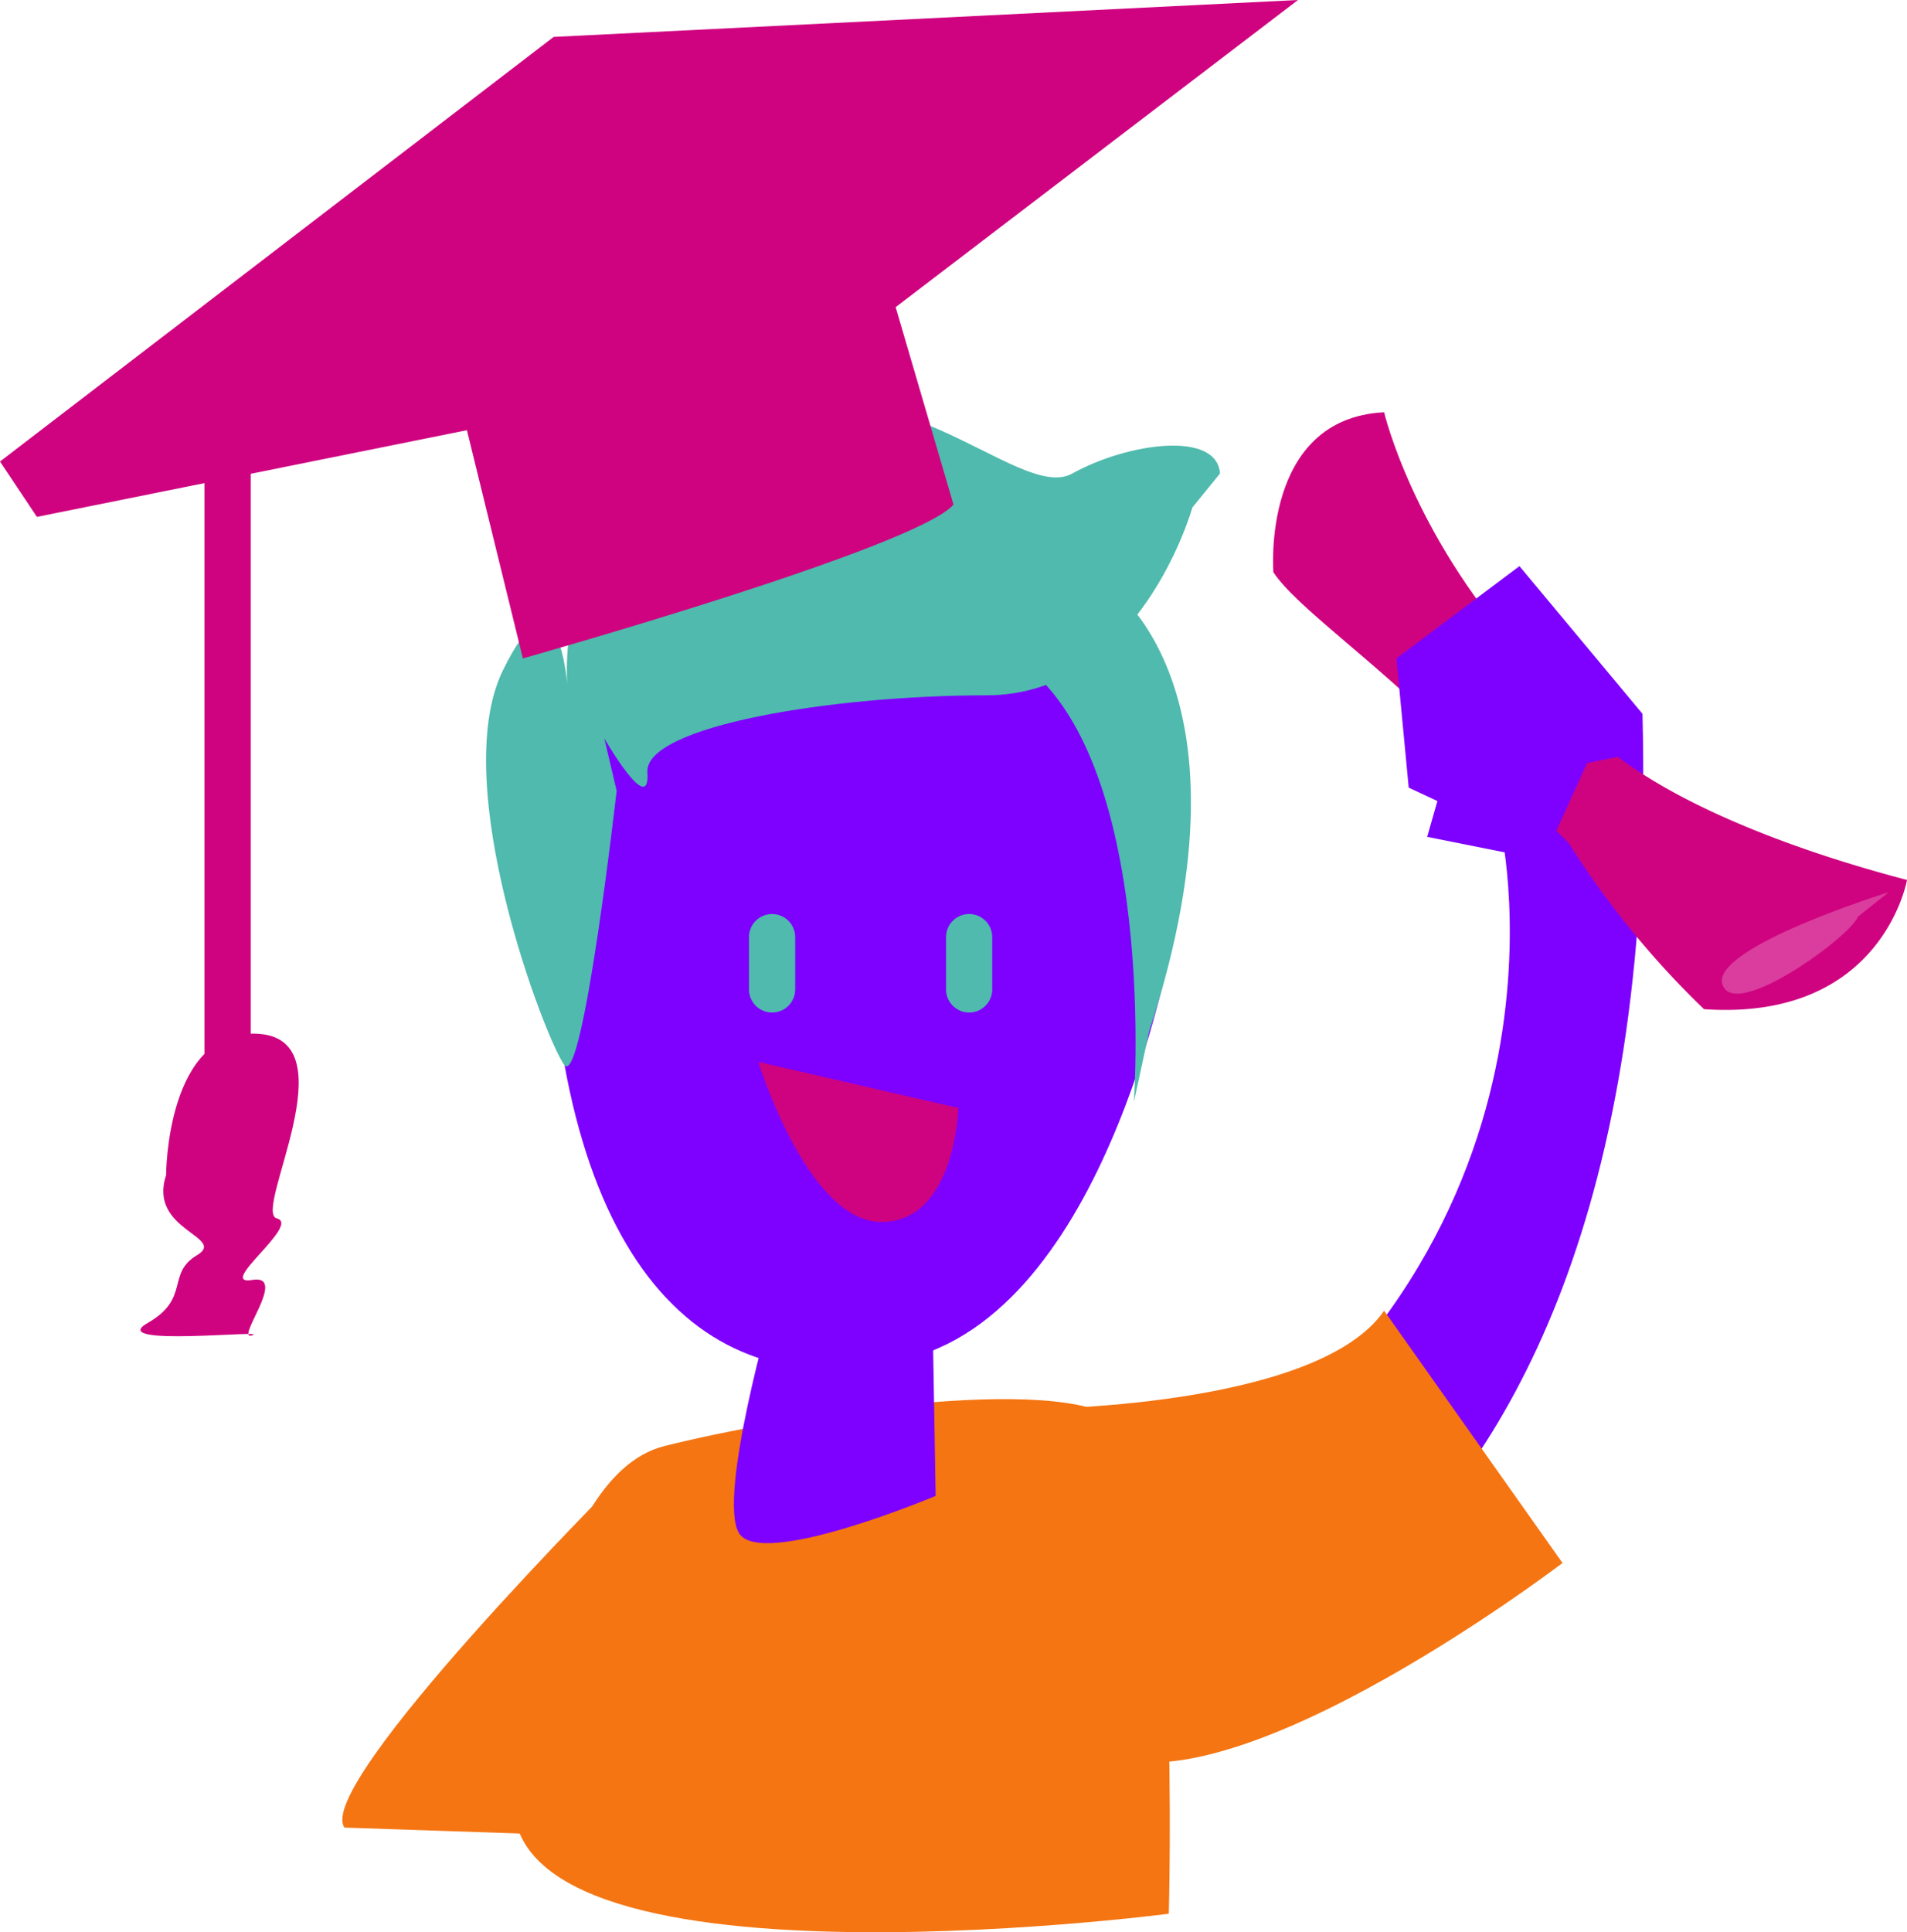 <svg xmlns="http://www.w3.org/2000/svg" viewBox="0 0 310 314.01"><g id="Layer_2" data-name="Layer 2"><g id="Layer_1-2" data-name="Layer 1"><path d="M101,240s-50,50-45,57l59,2" fill="#f57512"></path><path d="M247,106c-17.45-19.54-22-39-22-39-20,1-18,26-18,26,3.75,5.63,16,14,28,26,.85-4.73,0-5,0-5Z" fill="#cf0380"></path><path d="M84,289s4-49,24-54,64-12,74-4,8,80,8,80S75,326,84,289" fill="#f57512"></path><path d="M151.6,214.1l.5,29s-28.53,12-32,6,5.5-37,5.5-37" fill="#7e00ff"></path><path d="M190.83,151.54s-10,60.06-42.54,69.06S91.23,207.09,89.23,148,161.3,73,176.81,103.49s13,26,14,48.05" fill="#7e00ff"></path><path d="M193.83,82.47S185.32,113,160.3,113s-55.56,5-55.06,12.51-7-5.5-7-5.5l2,8.5s-5.51,48.55-8.51,44.55-19-45.55-10-64.07,10.51,2.51,10.51,2.51-3-29,24.52-42.55,48.55,13,57.56,8,23.52-7,24,0" fill="#4fbaad"></path><path d="M178.82,94s27,15.51,8,73.57l-2.5,11.51s4.51-62.56-23-74.07" fill="#4fbaad"></path><path d="M155.79,180.06s-.5,18.52-12.51,18.52-20-26-20-26" fill="#cf0380"></path><line x1="157.54" y1="152.29" x2="157.54" y2="160.79" fill="none" stroke="#4fbaad" stroke-linecap="round" stroke-linejoin="round" stroke-width="7.51"></line><line x1="125.51" y1="152.29" x2="125.51" y2="160.79" fill="none" stroke="#4fbaad" stroke-linecap="round" stroke-linejoin="round" stroke-width="7.51"></line><path d="M85,107s64-18,70-25L138,24,72,54" fill="#cf0380"></path><polygon points="211 0 90 6 0 75 6 84 135 58 211 0" fill="#cf0380"></polygon><line x1="37" y1="70" x2="37" y2="180" fill="none" stroke="#cf0380" stroke-linecap="round" stroke-linejoin="round" stroke-width="7.51"></line><path d="M178,278s93-6,89-162L247,92l-20,15,2,21,15,7s16,71-59,114" fill="#7e00ff"></path><path d="M167,229s47,0,58-16l29,41s-59,45-78,29" fill="#f57512"></path><path d="M255,137a144.44,144.44,0,0,0,22,27c29,2,33-21,33-21-17.38-4.55-35.57-11.38-47-20l-5,1-5,11Z" fill="#cf0380"></path><path d="M307,145s-29,9-27,15,21-8,22-11" fill="#da3d9d"></path><polyline points="234 129 232 136 247 139 247 125" fill="#7e00ff"></polyline><path d="M27,191s0-24,15-23-1,29,3,30-10,11-4,10-3,10,0,9-24,2-17-2,3-8,8-11-8-4-5-13" fill="#cf0380"></path></g></g></svg>